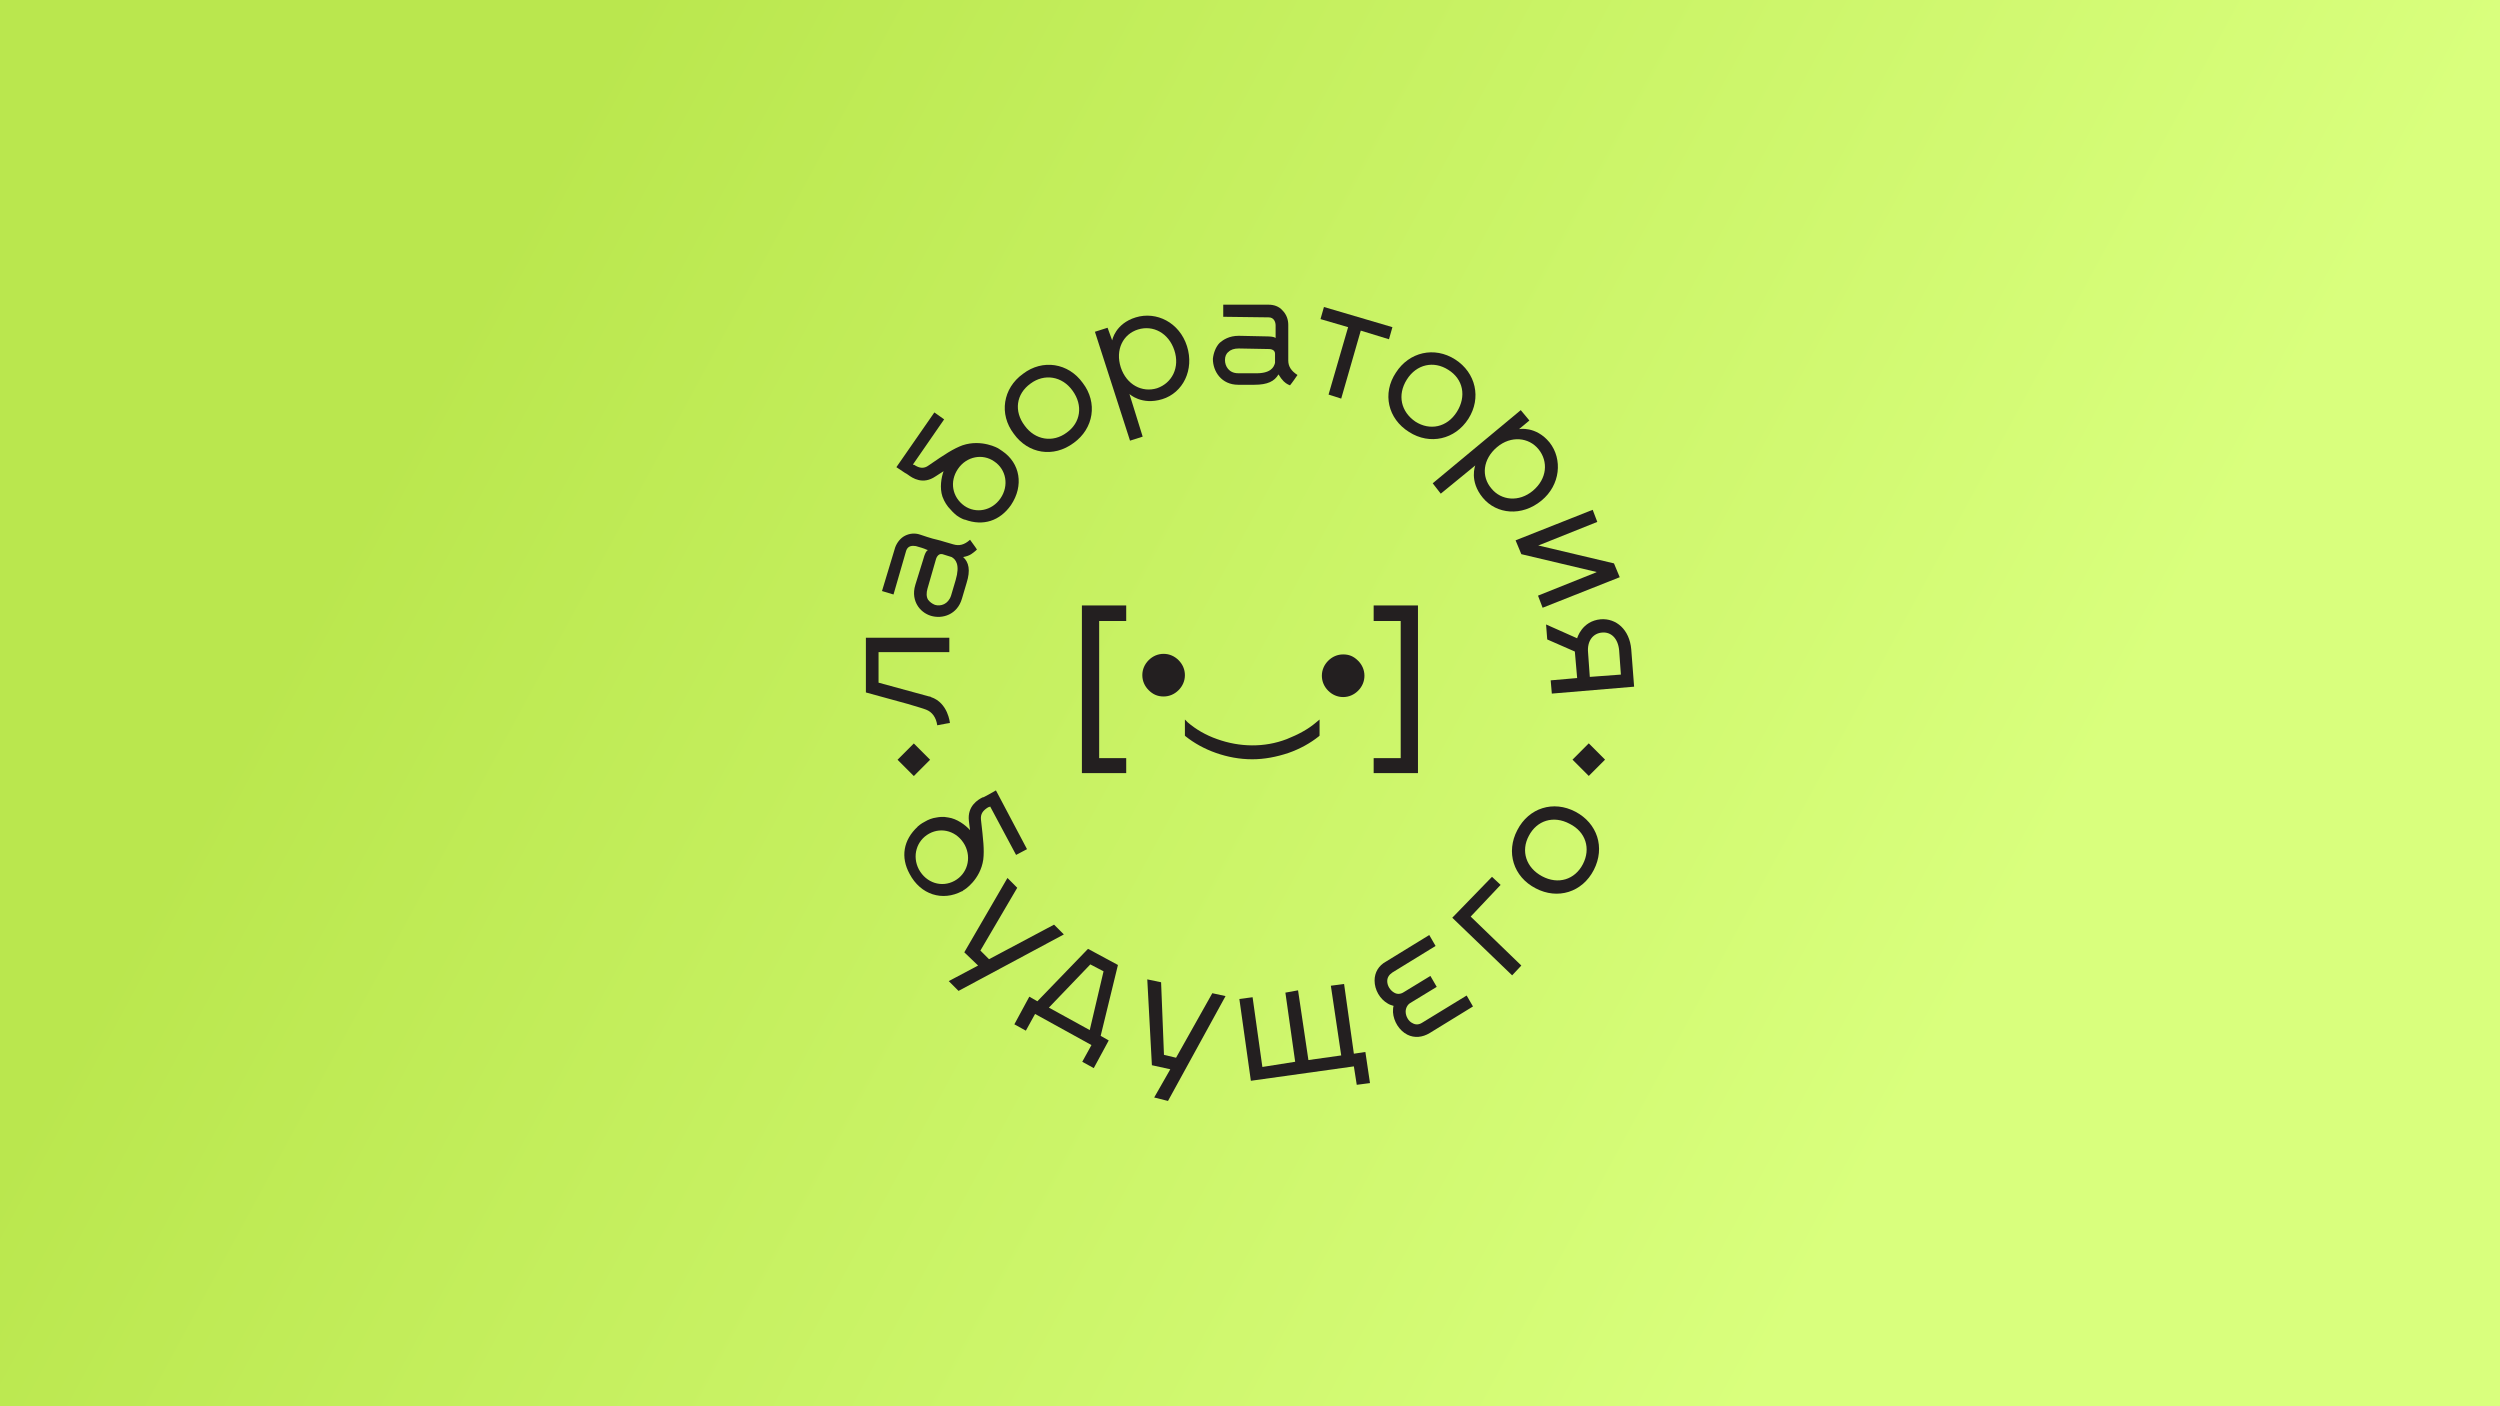 <?xml version="1.0" encoding="UTF-8"?> <svg xmlns="http://www.w3.org/2000/svg" width="1920" height="1080" viewBox="0 0 1920 1080" fill="none"><rect x="0" y="0" width="1920" height="1080" fill="#808080" stroke="none"/> <rect width="1920" height="1080" fill="url(#paint0_linear_142_1016)"></rect> <path d="M830.898 593.751H864.928V582.246H844.157V476.932H864.928V464.984H830.898V593.751Z" fill="#231F20"></path> <path d="M893.655 534.899C898.074 534.899 902.052 533.129 905.146 530.032C908.239 526.934 910.007 522.952 910.007 518.527C910.007 514.102 908.239 510.119 905.146 507.022C902.052 503.924 898.074 502.154 893.655 502.154C889.236 502.154 885.258 503.924 882.164 507.022C879.071 510.119 877.303 514.102 877.303 518.527C877.303 522.952 879.071 526.934 882.164 530.032C885.258 533.129 888.794 534.899 893.655 534.899Z" fill="#231F20"></path> <path d="M1031.54 502.594C1027.12 502.594 1023.15 504.364 1020.05 507.461C1016.96 510.559 1015.19 514.541 1015.19 518.966C1015.19 523.391 1016.96 527.374 1020.05 530.471C1023.15 533.568 1027.12 535.338 1031.54 535.338C1035.96 535.338 1039.94 533.568 1043.03 530.471C1046.13 527.374 1047.89 523.391 1047.89 518.966C1047.89 514.541 1046.13 510.559 1043.03 507.461C1039.5 503.921 1035.96 502.594 1031.54 502.594Z" fill="#231F20"></path> <path d="M910.007 554.807V562.772V564.984L910.449 565.427C917.078 570.737 925.034 575.162 933.872 578.259C942.711 581.356 951.992 583.126 961.715 583.126C970.996 583.126 980.277 581.356 989.558 578.259C998.397 575.162 1006.35 570.737 1012.98 565.427L1013.42 564.984V562.772V554.807V552.594L1010.77 554.807C1004.58 560.117 997.071 564.099 988.232 567.639C970.996 574.277 951.992 573.834 934.756 567.639C925.917 564.542 918.404 560.117 912.217 554.807L910.007 552.594V554.807Z" fill="#231F20"></path> <path d="M1054.97 582.246V593.751H1089V464.984H1054.97V476.932H1075.74V582.246H1054.97Z" fill="#231F20"></path> <path d="M809.517 710.126L759.577 736.676L752.947 730.039L781.232 681.807L773.719 674.284L740.573 731.366L751.18 741.544L728.64 753.491L736.153 761.013L817.03 717.649L809.517 710.126Z" fill="#231F20"></path> <path d="M835.592 728.712L796.7 768.98L790.513 765.44L779.022 786.679L787.861 791.547L794.933 778.714L838.243 802.609L831.172 815.442L840.011 820.309L851.502 799.069L845.315 795.529L858.573 741.102L835.592 728.712ZM836.918 791.104L805.539 773.847L837.36 740.66L847.524 745.97L836.918 791.104Z" fill="#231F20"></path> <path d="M903.209 812.34L893.929 810.127L891.719 754.373L881.112 752.16L884.648 818.092L898.79 821.189L886.415 842.872L897.022 845.527L941.217 764.993L931.052 762.78L903.209 812.34Z" fill="#231F20"></path> <path d="M1039.77 809.244L1032.26 755.702L1022.09 757.03L1030.05 810.572L1004.86 814.112L996.903 760.57L987.18 762.34L994.693 815.439L969.502 819.422L961.989 765.88L951.824 767.207L960.663 830.041L1039.77 818.979L1041.98 833.139L1052.15 831.811L1048.61 807.917L1039.77 809.244Z" fill="#231F20"></path> <path d="M1152.47 679.593L1145.84 673.398L1115.34 704.816L1161.31 749.065L1168.38 741.543L1129.49 703.931L1152.47 679.593Z" fill="#231F20"></path> <path d="M1209.92 623.395C1193.13 614.545 1174.12 620.297 1165.28 637.554C1156.45 654.369 1162.19 673.397 1179.43 682.247C1196.22 691.096 1215.22 685.344 1224.06 668.087C1232.9 650.829 1226.72 632.244 1209.92 623.395ZM1215.67 663.662C1209.48 675.609 1196.66 679.592 1184.29 672.954C1171.91 666.317 1167.94 653.484 1174.12 641.979C1180.31 630.032 1193.13 626.05 1205.5 632.687C1217.88 638.882 1221.85 651.714 1215.67 663.662Z" fill="#231F20"></path> <path d="M824.543 340.203C840.012 329.14 843.105 309.228 831.615 294.183C820.566 278.696 800.678 275.598 785.652 287.103C770.184 298.166 767.09 318.078 778.581 333.123C789.63 348.61 809.075 351.708 824.543 340.203ZM791.397 294.626C802.004 286.661 815.704 288.873 823.66 299.936C832.057 311.44 829.847 324.715 819.24 332.238C808.633 340.203 794.933 337.99 786.978 326.928C778.581 315.865 780.349 302.59 791.397 294.626Z" fill="#231F20"></path> <path d="M867.412 302.589C867.412 302.589 876.693 311.439 892.603 306.572C908.513 301.704 917.352 284.004 911.606 265.862C905.861 247.72 888.183 238.87 872.273 243.737C856.363 248.605 854.153 261.437 854.153 261.437L850.618 251.702L840.895 254.8L867.854 338.431L877.577 335.334L867.412 302.589ZM874.041 253.03C885.532 249.49 897.464 255.685 901.884 268.959C906.303 282.234 900.116 294.182 888.625 298.164C877.135 301.704 865.202 295.509 860.783 282.234C856.363 268.517 862.55 256.57 874.041 253.03Z" fill="#231F20"></path> <path d="M1020.33 303.03L1030.05 306.128L1045.07 253.913L1066.73 260.551L1069.38 251.258L1016.79 235.771L1014.14 245.063L1035.35 251.258L1020.33 303.03Z" fill="#231F20"></path> <path d="M1082.2 331.793C1098.11 341.971 1117.55 337.546 1127.72 321.616C1137.88 305.686 1133.46 286.216 1117.55 276.039C1101.64 265.862 1082.2 270.287 1072.03 286.216C1061.43 302.146 1065.85 321.616 1082.2 331.793ZM1080.43 291.526C1087.94 279.579 1101.2 276.924 1112.25 284.004C1123.74 291.084 1126.39 304.359 1118.88 316.306C1111.37 328.254 1098.11 330.908 1087.06 323.829C1076.01 316.306 1072.92 303.474 1080.43 291.526Z" fill="#231F20"></path> <path d="M1106.51 379.14L1133.02 357.458C1133.02 357.458 1128.16 369.405 1138.77 382.238C1149.37 395.07 1168.82 396.84 1183.85 384.45C1198.43 372.503 1200.2 352.591 1190.03 339.758C1179.43 326.926 1166.61 329.581 1166.61 329.581L1174.57 322.943L1167.94 314.979L1100.32 371.175L1106.51 379.14ZM1149.82 343.298C1160.42 334.448 1174.12 335.776 1181.64 345.068C1189.15 354.361 1188.27 367.636 1177.22 376.928C1166.61 385.778 1152.91 384.45 1145.4 375.158C1137.44 365.866 1138.77 352.591 1149.82 343.298Z" fill="#231F20"></path> <path d="M1168.38 425.602L1226.27 439.319L1225.39 439.762L1181.19 457.462L1184.73 466.754L1243.95 443.302L1239.53 432.682L1181.64 418.965H1181.19L1182.52 418.522L1226.72 400.822L1223.18 391.53L1163.96 414.982L1168.38 425.602Z" fill="#231F20"></path> <path d="M1211.25 490.205L1187.38 479.585L1188.27 491.09L1209.48 500.382L1211.25 520.737L1190.92 522.507L1191.8 532.684L1255 527.374L1252.79 498.612C1251.46 483.567 1241.3 474.717 1229.37 475.602C1214.78 476.93 1211.25 490.205 1211.25 490.205ZM1243.51 499.497L1244.84 518.082L1220.97 519.852L1219.64 501.267C1218.76 491.975 1223.62 486.222 1230.69 485.78C1237.32 485.337 1242.63 490.205 1243.51 499.497Z" fill="#231F20"></path> <path d="M697.262 364.539C700.798 367.194 708.753 372.504 718.476 365.867C720.686 364.539 722.453 363.212 724.663 361.884C722.895 366.752 721.569 374.716 723.779 381.354C724.221 382.239 724.663 383.566 725.105 384.451C725.989 386.221 726.873 387.549 728.199 389.319C730.408 391.974 732.618 394.186 734.828 395.956C737.921 398.169 740.573 399.054 740.573 399.054H741.015C755.157 404.364 767.974 399.939 776.371 387.991C786.536 372.946 783.442 355.689 769.742 346.397C768.858 345.954 767.974 345.069 767.09 344.627C766.648 344.184 753.832 337.104 739.247 341.972C732.176 344.627 725.989 348.609 713.172 357.459C709.637 360.114 706.101 359.672 702.124 357.017H701.682C701.24 357.017 701.24 356.574 701.24 356.574L725.105 322.059L717.592 316.75L688.423 358.787L695.053 363.212C695.936 363.654 695.936 363.654 697.262 364.539ZM735.712 360.114C742.341 350.379 754.715 348.167 763.554 354.362C772.835 360.557 775.045 372.946 768.416 382.681C761.787 392.416 749.412 394.629 740.573 388.434C731.292 381.796 729.083 369.849 735.712 360.114Z" fill="#231F20"></path> <path d="M740.131 683.572C740.573 683.572 752.947 675.607 755.157 660.12C756.041 652.598 755.157 645.075 753.389 629.588C752.947 625.163 754.715 622.508 759.135 619.853H759.577C760.019 619.853 760.019 619.41 760.461 619.41L780.348 656.58L788.745 652.155L764.88 607.021L757.809 611.003C756.925 611.445 756.925 611.445 755.157 612.33H754.715C751.18 614.1 742.783 618.968 744.108 630.473C744.55 633.128 744.55 635.34 744.992 637.553C741.457 633.57 734.828 628.703 728.198 627.818C727.314 627.818 725.989 627.375 725.105 627.375C723.337 627.375 721.569 627.375 719.359 627.818C715.824 628.26 712.73 629.588 710.52 630.915C706.985 632.685 705.217 634.455 705.217 634.455C705.217 634.455 704.775 634.455 704.775 634.898C693.726 645.075 691.517 658.35 698.588 671.182C706.985 687.112 723.779 692.422 738.805 684.457C738.363 684.9 739.247 684.457 740.131 683.572ZM733.06 676.492C723.337 681.802 711.404 678.262 705.659 667.642C700.356 657.465 703.891 645.518 713.614 640.208C723.337 634.898 735.27 638.438 741.015 649.058C746.318 659.235 742.783 671.182 733.06 676.492Z" fill="#231F20"></path> <path d="M697.262 540.651L706.101 543.306C707.869 543.749 710.079 544.634 711.404 545.076C715.824 546.846 718.918 550.829 719.801 557.024C726.431 555.696 729.524 555.254 729.524 555.254C729.524 555.254 728.198 539.766 714.94 535.341C714.498 534.899 714.056 534.899 713.614 534.899L674.723 524.279V500.827H729.082V489.764H665V531.801L697.262 540.651Z" fill="#231F20"></path> <path d="M695.936 422.943C697.262 418.961 700.798 418.961 703.449 419.403C706.543 420.288 709.637 421.173 711.404 422.058L712.73 422.5C712.73 422.5 710.963 422.5 709.195 429.138L703.007 449.05C700.798 456.13 702.566 461.44 704.333 464.538C706.543 468.52 710.521 471.618 714.94 472.945C723.779 475.6 735.27 472.06 738.805 459.67L742.341 447.723C745.434 437.988 744.109 431.793 739.689 427.81C742.341 427.368 744.551 426.483 745.876 425.598C748.528 423.828 750.296 422.058 750.296 422.058C750.296 422.058 748.97 419.846 744.992 414.536C740.573 418.518 736.595 419.403 732.176 418.076C728.64 417.191 722.011 414.978 719.801 414.536L716.266 413.651C714.498 413.208 710.521 411.881 706.543 410.553C702.566 409.226 698.588 409.668 695.052 411.438C691.517 413.208 688.865 416.748 687.539 420.288L677.375 453.918L686.213 456.573L695.936 422.943ZM718.918 429.138C718.918 429.138 720.243 424.713 723.779 425.598L730.85 427.81C733.944 429.58 737.479 433.563 733.944 445.51L730.408 457.458C728.198 464.095 722.453 465.865 718.034 464.538C715.824 463.653 714.056 462.325 712.73 460.555C711.404 458.343 711.404 455.245 712.288 452.148L718.918 429.138Z" fill="#231F20"></path> <path d="M950.94 295.507H963.315C973.48 295.507 978.783 292.852 981.877 287.542C983.202 289.754 984.528 291.524 985.854 292.852C988.064 295.064 990.716 295.949 990.716 295.949C990.716 295.949 992.925 293.294 996.461 287.984C991.599 284.887 989.39 281.347 989.39 276.922C989.39 272.497 989.39 253.912 989.39 249.487C989.39 245.505 988.064 241.522 984.97 238.425C982.319 235.327 978.341 234 974.364 234H939.45V243.292L974.364 243.735C978.341 243.735 979.667 247.275 979.667 249.93C979.667 253.027 979.667 256.125 979.667 258.337V259.665C979.667 259.665 979.225 258.337 972.154 258.337L951.382 257.895C943.869 257.895 939.45 260.992 936.798 263.205C933.704 266.302 931.937 271.17 931.495 275.595C931.495 285.33 938.124 295.507 950.94 295.507ZM943.427 270.285C945.195 268.515 947.847 267.63 951.382 267.63L974.805 268.072C974.805 268.072 979.225 268.072 979.225 271.612V278.692C978.341 282.232 975.689 287.099 963.315 286.657H950.94C943.869 286.657 940.776 281.347 940.776 276.48C940.776 273.825 941.659 271.612 943.427 270.285Z" fill="#231F20"></path> <path d="M1092.36 785.352C1089.71 787.122 1087.06 787.122 1084.85 785.795C1081.76 784.467 1079.55 780.485 1079.55 776.945C1079.55 774.29 1080.87 771.635 1083.08 770.307L1103.41 757.917L1098.55 749.51L1078.22 761.9C1075.57 763.67 1072.92 763.67 1070.71 762.342C1067.61 760.572 1065.4 757.032 1065.4 753.492C1065.4 750.837 1066.73 748.625 1069.38 746.855L1102.53 726.5L1097.67 718.093L1064.52 738.448C1058.78 741.545 1055.68 746.855 1055.68 753.05C1055.68 760.13 1059.66 767.21 1065.85 770.75C1067.17 771.635 1068.94 772.077 1070.27 772.52C1069.82 773.847 1069.82 775.617 1069.82 777.387C1070.27 784.467 1074.69 791.547 1080.87 794.645C1086.18 797.299 1092.36 796.857 1098.11 793.317L1131.25 772.962L1126.39 764.555L1092.36 785.352Z" fill="#231F20"></path> <path d="M701.814 570.975L689.314 583.49L701.814 596.006L714.314 583.49L701.814 570.975Z" fill="#231F20"></path> <path d="M1220.18 570.892L1207.68 583.407L1220.18 595.923L1232.68 583.407L1220.18 570.892Z" fill="#231F20"></path> <defs> <linearGradient id="paint0_linear_142_1016" x1="369.5" y1="212.5" x2="1489" y2="817.5" gradientUnits="userSpaceOnUse"> <stop stop-color="#BAE74E"></stop> <stop offset="1" stop-color="#D9FF7D"></stop> </linearGradient> </defs> </svg> 